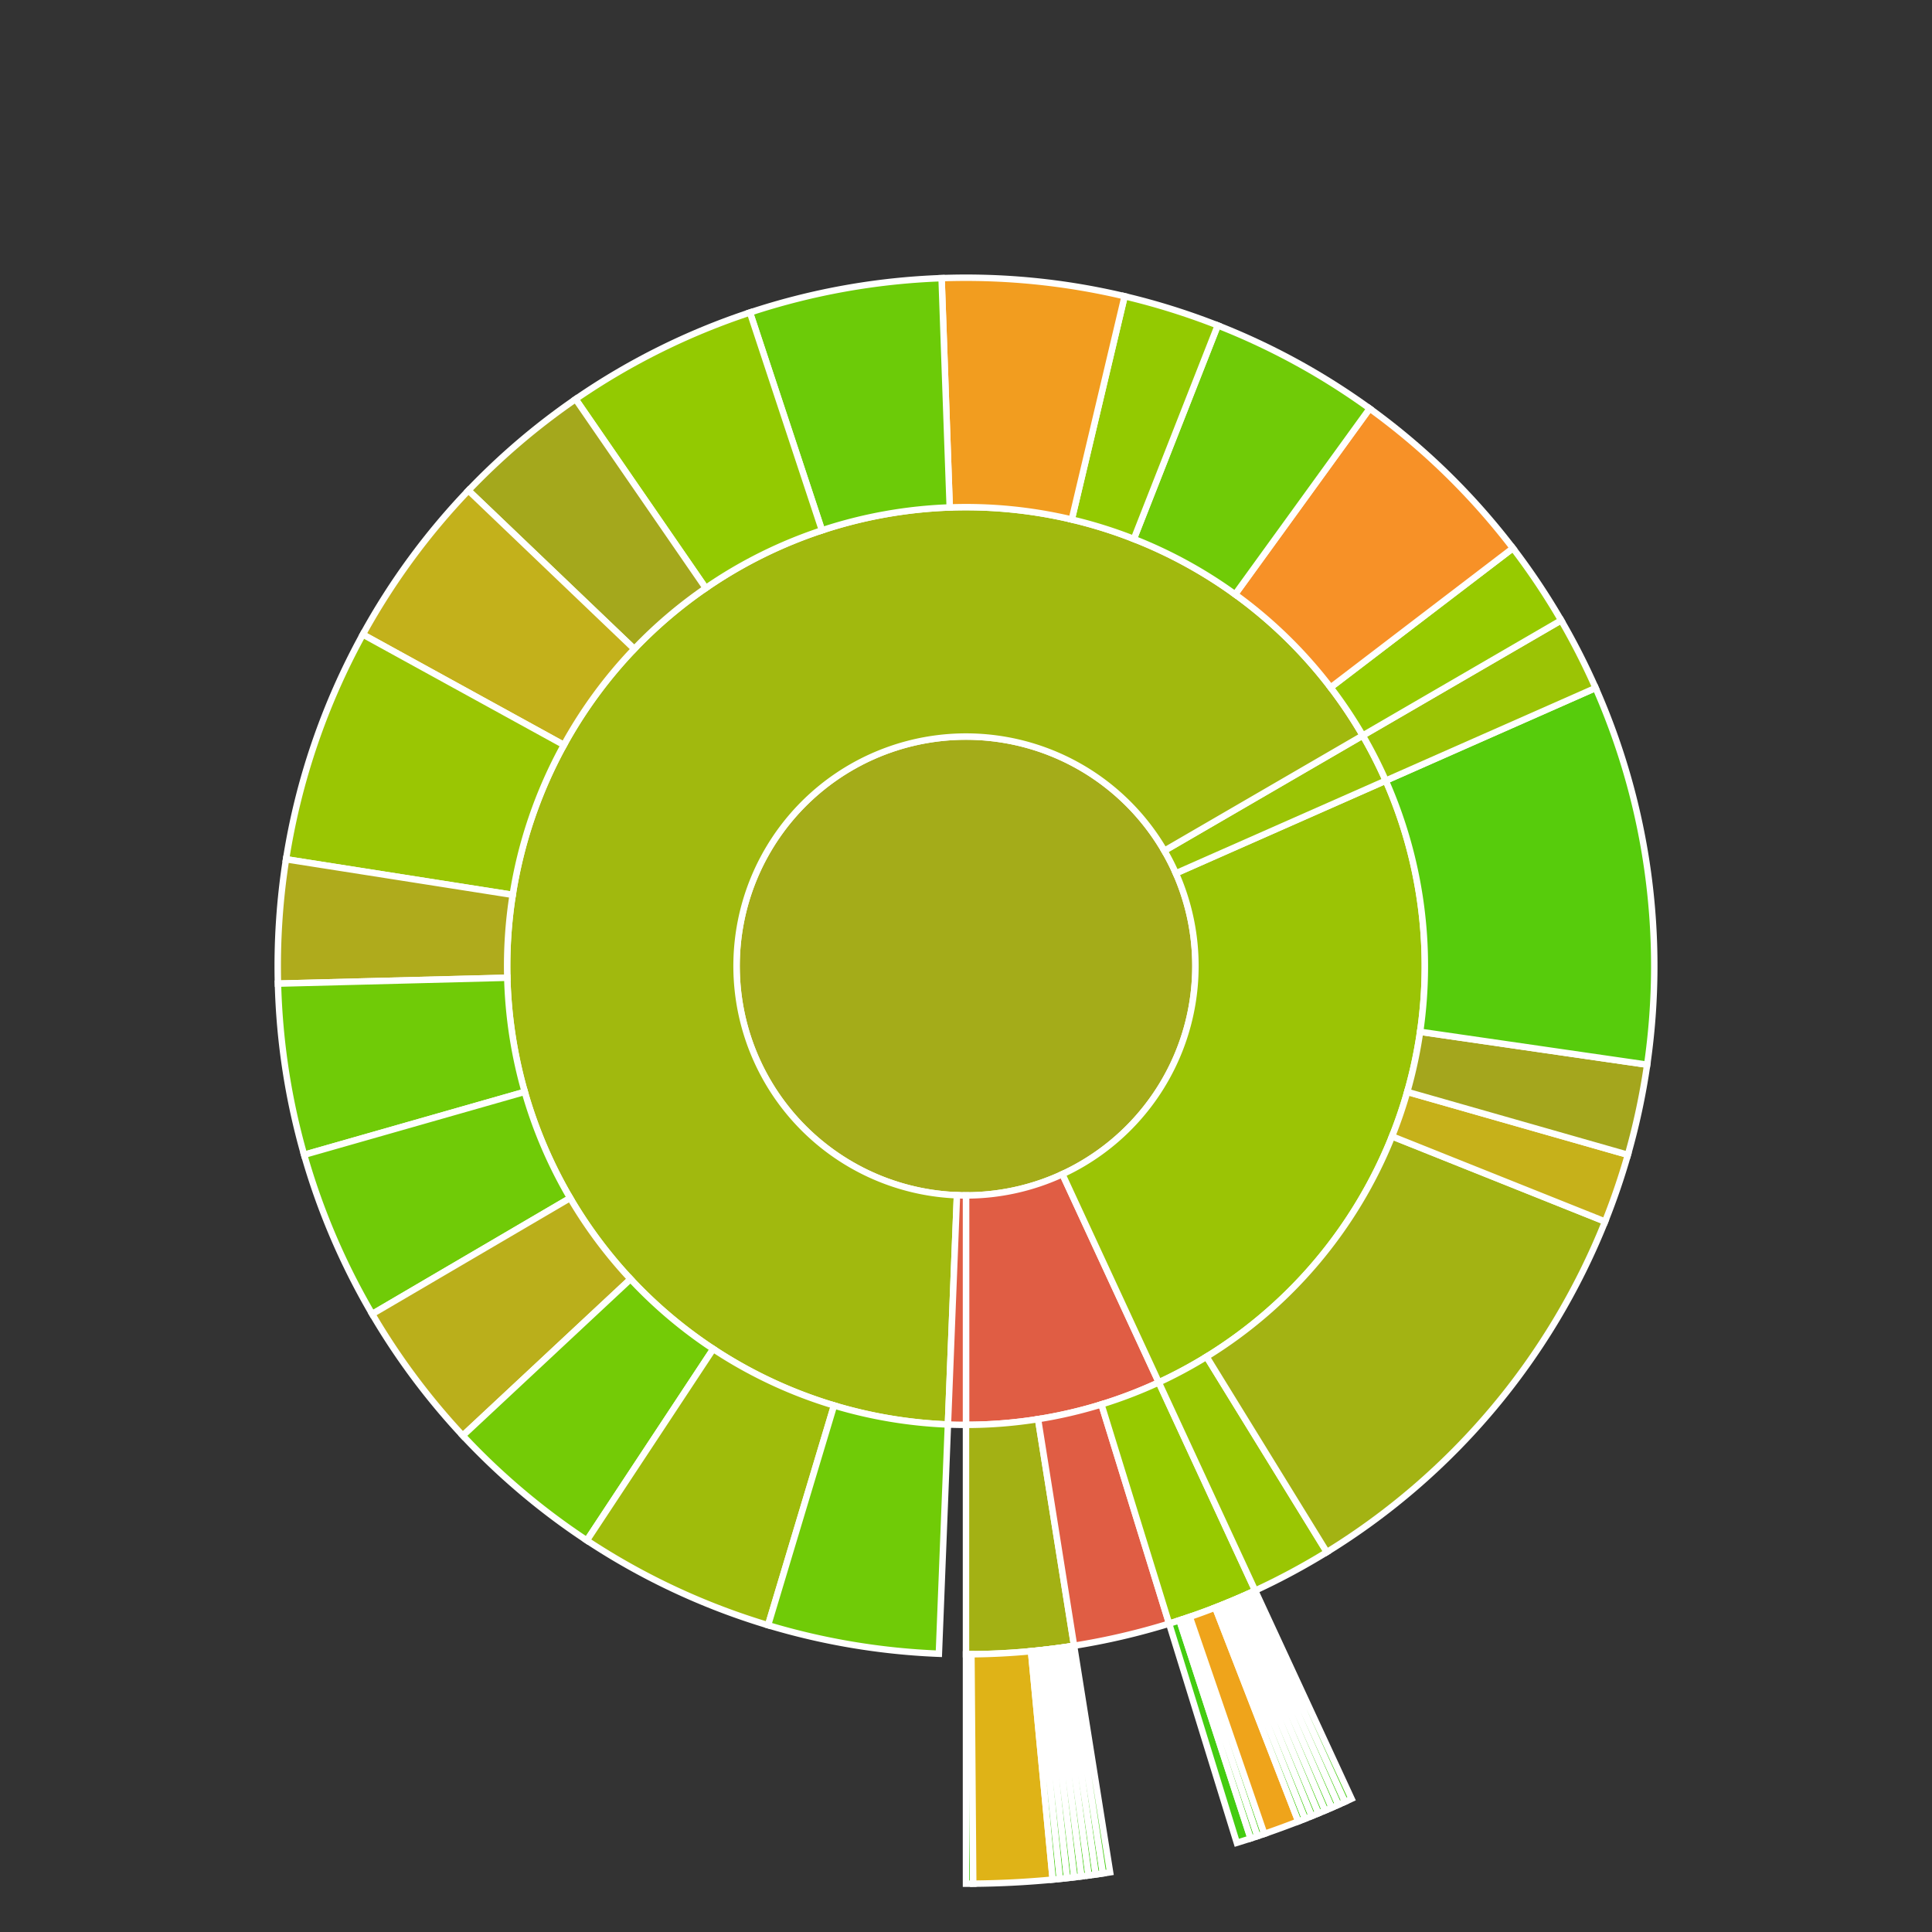 <svg baseProfile="full" width="300" height="300" viewBox="0 0 300 300" version="1.1"
xmlns="http://www.w3.org/2000/svg" xmlns:ev="http://www.w3.org/2001/xml-events"
xmlns:xlink="http://www.w3.org/1999/xlink">

<rect x="0" y="0" width="300" height="300" fill="#333333" stroke="none"/>

<style>rect.s{mask:url(#mask);}</style>
<defs>
  <pattern id="white" width="4" height="4" patternUnits="userSpaceOnUse" patternTransform="rotate(45)">
    <rect width="2" height="2" transform="translate(0,0)" fill="white"></rect>
  </pattern>
  <mask id="mask">
    <rect x="0" y="0" width="100%" height="100%" fill="url(#white)"></rect>
  </mask>
</defs>

<circle cx="150.0" cy="150.0" fill="#a4ac19" r="35.625" stroke="white" stroke-width="1" />
<path d="M 150.0 185.625 L 150.0 221.25 A 71.25 71.25 0 0 0 179.935 214.657 L 164.967 182.328 A 35.625 35.625 0 0 1 150.0 185.625 z" fill="#e05d44" stroke="white" stroke-width="1" />
<path d="M 150.0 221.25 L 150.0 256.875 A 106.875 106.875 0 0 0 166.781 255.549 L 161.188 220.366 A 71.25 71.25 0 0 1 150.0 221.25 z" fill="#a3b114" stroke="white" stroke-width="1" />
<path d="M 150.0 256.875 L 150.0 292.5 A 142.5 142.5 0 0 0 151.123 292.496 L 150.843 256.872 A 106.875 106.875 0 0 1 150.0 256.875 z" fill="#4c1" stroke="white" stroke-width="1" />
<path d="M 150.843 256.872 L 151.123 292.496 A 142.5 142.5 0 0 0 163.461 291.863 L 160.096 256.397 A 106.875 106.875 0 0 1 150.843 256.872 z" fill="#dfb317" stroke="white" stroke-width="1" />
<path d="M 160.096 256.397 L 163.461 291.863 A 142.5 142.5 0 0 0 164.579 291.752 L 160.934 256.314 A 106.875 106.875 0 0 1 160.096 256.397 z" fill="#4c1" stroke="white" stroke-width="1" />
<path d="M 160.934 256.314 L 164.579 291.752 A 142.5 142.5 0 0 0 165.696 291.633 L 161.772 256.225 A 106.875 106.875 0 0 1 160.934 256.314 z" fill="#4c1" stroke="white" stroke-width="1" />
<path d="M 161.772 256.225 L 165.696 291.633 A 142.5 142.5 0 0 0 166.812 291.505 L 162.609 256.129 A 106.875 106.875 0 0 1 161.772 256.225 z" fill="#4c1" stroke="white" stroke-width="1" />
<path d="M 162.609 256.129 L 166.812 291.505 A 142.5 142.5 0 0 0 167.927 291.368 L 163.445 256.026 A 106.875 106.875 0 0 1 162.609 256.129 z" fill="#4c1" stroke="white" stroke-width="1" />
<path d="M 163.445 256.026 L 167.927 291.368 A 142.5 142.5 0 0 0 169.041 291.222 L 164.281 255.917 A 106.875 106.875 0 0 1 163.445 256.026 z" fill="#4c1" stroke="white" stroke-width="1" />
<path d="M 164.281 255.917 L 169.041 291.222 A 142.5 142.5 0 0 0 170.153 291.068 L 165.115 255.801 A 106.875 106.875 0 0 1 164.281 255.917 z" fill="#4c1" stroke="white" stroke-width="1" />
<path d="M 165.115 255.801 L 170.153 291.068 A 142.5 142.5 0 0 0 171.265 290.904 L 165.949 255.678 A 106.875 106.875 0 0 1 165.115 255.801 z" fill="#4c1" stroke="white" stroke-width="1" />
<path d="M 165.949 255.678 L 171.265 290.904 A 142.5 142.5 0 0 0 172.375 290.732 L 166.781 255.549 A 106.875 106.875 0 0 1 165.949 255.678 z" fill="#4c1" stroke="white" stroke-width="1" />
<path d="M 161.188 220.366 L 166.781 255.549 A 106.875 106.875 0 0 0 181.54 252.115 L 171.027 218.077 A 71.25 71.25 0 0 1 161.188 220.366 z" fill="#e05d44" stroke="white" stroke-width="1" />
<path d="M 171.027 218.077 L 181.54 252.115 A 106.875 106.875 0 0 0 194.902 246.985 L 179.935 214.657 A 71.25 71.25 0 0 1 171.027 218.077 z" fill="#97ca00" stroke="white" stroke-width="1" />
<path d="M 181.54 252.115 L 192.054 286.153 A 142.5 142.5 0 0 0 194.195 285.473 L 183.146 251.605 A 106.875 106.875 0 0 1 181.54 252.115 z" fill="#4c1" stroke="white" stroke-width="1" />
<path d="M 183.146 251.605 L 194.195 285.473 A 142.5 142.5 0 0 0 195.262 285.121 L 183.946 251.341 A 106.875 106.875 0 0 1 183.146 251.605 z" fill="#4c1" stroke="white" stroke-width="1" />
<path d="M 183.946 251.341 L 195.262 285.121 A 142.5 142.5 0 0 0 196.326 284.76 L 184.744 251.07 A 106.875 106.875 0 0 1 183.946 251.341 z" fill="#4c1" stroke="white" stroke-width="1" />
<path d="M 184.744 251.07 L 196.326 284.76 A 142.5 142.5 0 0 0 201.6 282.829 L 188.7 249.622 A 106.875 106.875 0 0 1 184.744 251.07 z" fill="#efa41b" stroke="white" stroke-width="1" />
<path d="M 188.7 249.622 L 201.6 282.829 A 142.5 142.5 0 0 0 202.646 282.419 L 189.484 249.314 A 106.875 106.875 0 0 1 188.7 249.622 z" fill="#4c1" stroke="white" stroke-width="1" />
<path d="M 189.484 249.314 L 202.646 282.419 A 142.5 142.5 0 0 0 203.688 281.999 L 190.266 249 A 106.875 106.875 0 0 1 189.484 249.314 z" fill="#4c1" stroke="white" stroke-width="1" />
<path d="M 190.266 249 L 203.688 281.999 A 142.5 142.5 0 0 0 204.727 281.572 L 191.045 248.679 A 106.875 106.875 0 0 1 190.266 249 z" fill="#4c1" stroke="white" stroke-width="1" />
<path d="M 191.045 248.679 L 204.727 281.572 A 142.5 142.5 0 0 0 205.762 281.137 L 191.822 248.352 A 106.875 106.875 0 0 1 191.045 248.679 z" fill="#4c1" stroke="white" stroke-width="1" />
<path d="M 191.822 248.352 L 205.762 281.137 A 142.5 142.5 0 0 0 206.795 280.693 L 192.596 248.02 A 106.875 106.875 0 0 1 191.822 248.352 z" fill="#4c1" stroke="white" stroke-width="1" />
<path d="M 192.596 248.02 L 206.795 280.693 A 142.5 142.5 0 0 0 207.823 280.241 L 193.367 247.681 A 106.875 106.875 0 0 1 192.596 248.02 z" fill="#4c1" stroke="white" stroke-width="1" />
<path d="M 193.367 247.681 L 207.823 280.241 A 142.5 142.5 0 0 0 208.848 279.781 L 194.136 247.336 A 106.875 106.875 0 0 1 193.367 247.681 z" fill="#4c1" stroke="white" stroke-width="1" />
<path d="M 194.136 247.336 L 208.848 279.781 A 142.5 142.5 0 0 0 209.869 279.313 L 194.902 246.985 A 106.875 106.875 0 0 1 194.136 247.336 z" fill="#4c1" stroke="white" stroke-width="1" />
<path d="M 164.967 182.328 L 179.935 214.657 A 71.25 71.25 0 0 0 215.177 121.217 L 182.589 135.608 A 35.625 35.625 0 0 1 164.967 182.328 z" fill="#9bc405" stroke="white" stroke-width="1" />
<path d="M 179.935 214.657 L 194.902 246.985 A 106.875 106.875 0 0 0 206.03 241.01 L 187.354 210.673 A 71.25 71.25 0 0 1 179.935 214.657 z" fill="#9ac603" stroke="white" stroke-width="1" />
<path d="M 187.354 210.673 L 206.03 241.01 A 106.875 106.875 0 0 0 249.236 189.68 L 216.157 176.453 A 71.25 71.25 0 0 1 187.354 210.673 z" fill="#a3b313" stroke="white" stroke-width="1" />
<path d="M 216.157 176.453 L 249.236 189.68 A 106.875 106.875 0 0 0 252.775 179.319 L 218.516 169.546 A 71.25 71.25 0 0 1 216.157 176.453 z" fill="#c6b11a" stroke="white" stroke-width="1" />
<path d="M 218.516 169.546 L 252.775 179.319 A 106.875 106.875 0 0 0 255.771 165.324 L 220.514 160.216 A 71.25 71.25 0 0 1 218.516 169.546 z" fill="#a4a61d" stroke="white" stroke-width="1" />
<path d="M 220.514 160.216 L 255.771 165.324 A 106.875 106.875 0 0 0 247.766 106.825 L 215.177 121.217 A 71.25 71.25 0 0 1 220.514 160.216 z" fill="#57cc0c" stroke="white" stroke-width="1" />
<path d="M 182.589 135.608 L 215.177 121.217 A 71.25 71.25 0 0 0 211.61 114.213 L 180.805 132.106 A 35.625 35.625 0 0 1 182.589 135.608 z" fill="#9bc405" stroke="white" stroke-width="1" />
<path d="M 215.177 121.217 L 247.766 106.825 A 106.875 106.875 0 0 0 242.416 96.319 L 211.61 114.213 A 71.25 71.25 0 0 1 215.177 121.217 z" fill="#9bc405" stroke="white" stroke-width="1" />
<path d="M 180.805 132.106 L 211.61 114.213 A 71.25 71.25 0 1 0 147.192 221.195 L 148.596 185.597 A 35.625 35.625 0 1 1 180.805 132.106 z" fill="#a1b90e" stroke="white" stroke-width="1" />
<path d="M 211.61 114.213 L 242.416 96.319 A 106.875 106.875 0 0 0 234.928 85.12 L 206.619 106.747 A 71.25 71.25 0 0 1 211.61 114.213 z" fill="#97ca00" stroke="white" stroke-width="1" />
<path d="M 206.619 106.747 L 234.928 85.12 A 106.875 106.875 0 0 0 212.683 63.437 L 191.789 92.292 A 71.25 71.25 0 0 1 206.619 106.747 z" fill="#f79127" stroke="white" stroke-width="1" />
<path d="M 191.789 92.292 L 212.683 63.437 A 106.875 106.875 0 0 0 189.093 50.531 L 176.062 83.687 A 71.25 71.25 0 0 1 191.789 92.292 z" fill="#70cb07" stroke="white" stroke-width="1" />
<path d="M 176.062 83.687 L 189.093 50.531 A 106.875 106.875 0 0 0 174.632 46.002 L 166.421 80.668 A 71.25 71.25 0 0 1 176.062 83.687 z" fill="#93ca01" stroke="white" stroke-width="1" />
<path d="M 166.421 80.668 L 174.632 46.002 A 106.875 106.875 0 0 0 146.209 43.192 L 147.473 78.795 A 71.25 71.25 0 0 1 166.421 80.668 z" fill="#f29d1f" stroke="white" stroke-width="1" />
<path d="M 147.473 78.795 L 146.209 43.192 A 106.875 106.875 0 0 0 116.453 48.526 L 127.636 82.351 A 71.25 71.25 0 0 1 147.473 78.795 z" fill="#6ccb08" stroke="white" stroke-width="1" />
<path d="M 127.636 82.351 L 116.453 48.526 A 106.875 106.875 0 0 0 89.381 61.979 L 109.588 91.319 A 71.25 71.25 0 0 1 127.636 82.351 z" fill="#93ca01" stroke="white" stroke-width="1" />
<path d="M 109.588 91.319 L 89.381 61.979 A 106.875 106.875 0 0 0 72.735 76.16 L 98.49 100.773 A 71.25 71.25 0 0 1 109.588 91.319 z" fill="#a4a81c" stroke="white" stroke-width="1" />
<path d="M 98.49 100.773 L 72.735 76.16 A 106.875 106.875 0 0 0 56.341 98.52 L 87.56 115.68 A 71.25 71.25 0 0 1 98.49 100.773 z" fill="#c3b11b" stroke="white" stroke-width="1" />
<path d="M 87.56 115.68 L 56.341 98.52 A 106.875 106.875 0 0 0 44.418 133.427 L 79.612 138.951 A 71.25 71.25 0 0 1 87.56 115.68 z" fill="#9ac603" stroke="white" stroke-width="1" />
<path d="M 79.612 138.951 L 44.418 133.427 A 106.875 106.875 0 0 0 43.16 152.738 L 78.773 151.825 A 71.25 71.25 0 0 1 79.612 138.951 z" fill="#afab1c" stroke="white" stroke-width="1" />
<path d="M 78.773 151.825 L 43.16 152.738 A 106.875 106.875 0 0 0 47.225 179.319 L 81.484 169.546 A 71.25 71.25 0 0 1 78.773 151.825 z" fill="#70cb07" stroke="white" stroke-width="1" />
<path d="M 81.484 169.546 L 47.225 179.319 A 106.875 106.875 0 0 0 57.797 204.044 L 88.531 186.03 A 71.25 71.25 0 0 1 81.484 169.546 z" fill="#70cb07" stroke="white" stroke-width="1" />
<path d="M 88.531 186.03 L 57.797 204.044 A 106.875 106.875 0 0 0 71.867 222.921 L 97.911 198.614 A 71.25 71.25 0 0 1 88.531 186.03 z" fill="#baaf1b" stroke="white" stroke-width="1" />
<path d="M 97.911 198.614 L 71.867 222.921 A 106.875 106.875 0 0 0 91.128 239.198 L 110.752 209.466 A 71.25 71.25 0 0 1 97.911 198.614 z" fill="#74cb06" stroke="white" stroke-width="1" />
<path d="M 110.752 209.466 L 91.128 239.198 A 106.875 106.875 0 0 0 119.266 252.36 L 129.51 218.24 A 71.25 71.25 0 0 1 110.752 209.466 z" fill="#9fbc0b" stroke="white" stroke-width="1" />
<path d="M 129.51 218.24 L 119.266 252.36 A 106.875 106.875 0 0 0 145.788 256.792 L 147.192 221.195 A 71.25 71.25 0 0 1 129.51 218.24 z" fill="#70cb07" stroke="white" stroke-width="1" />
<path d="M 148.596 185.597 L 147.192 221.195 A 71.25 71.25 0 0 0 150 221.25 L 150.0 185.625 A 35.625 35.625 0 0 1 148.596 185.597 z" fill="#e05d44" stroke="white" stroke-width="1" />
</svg>